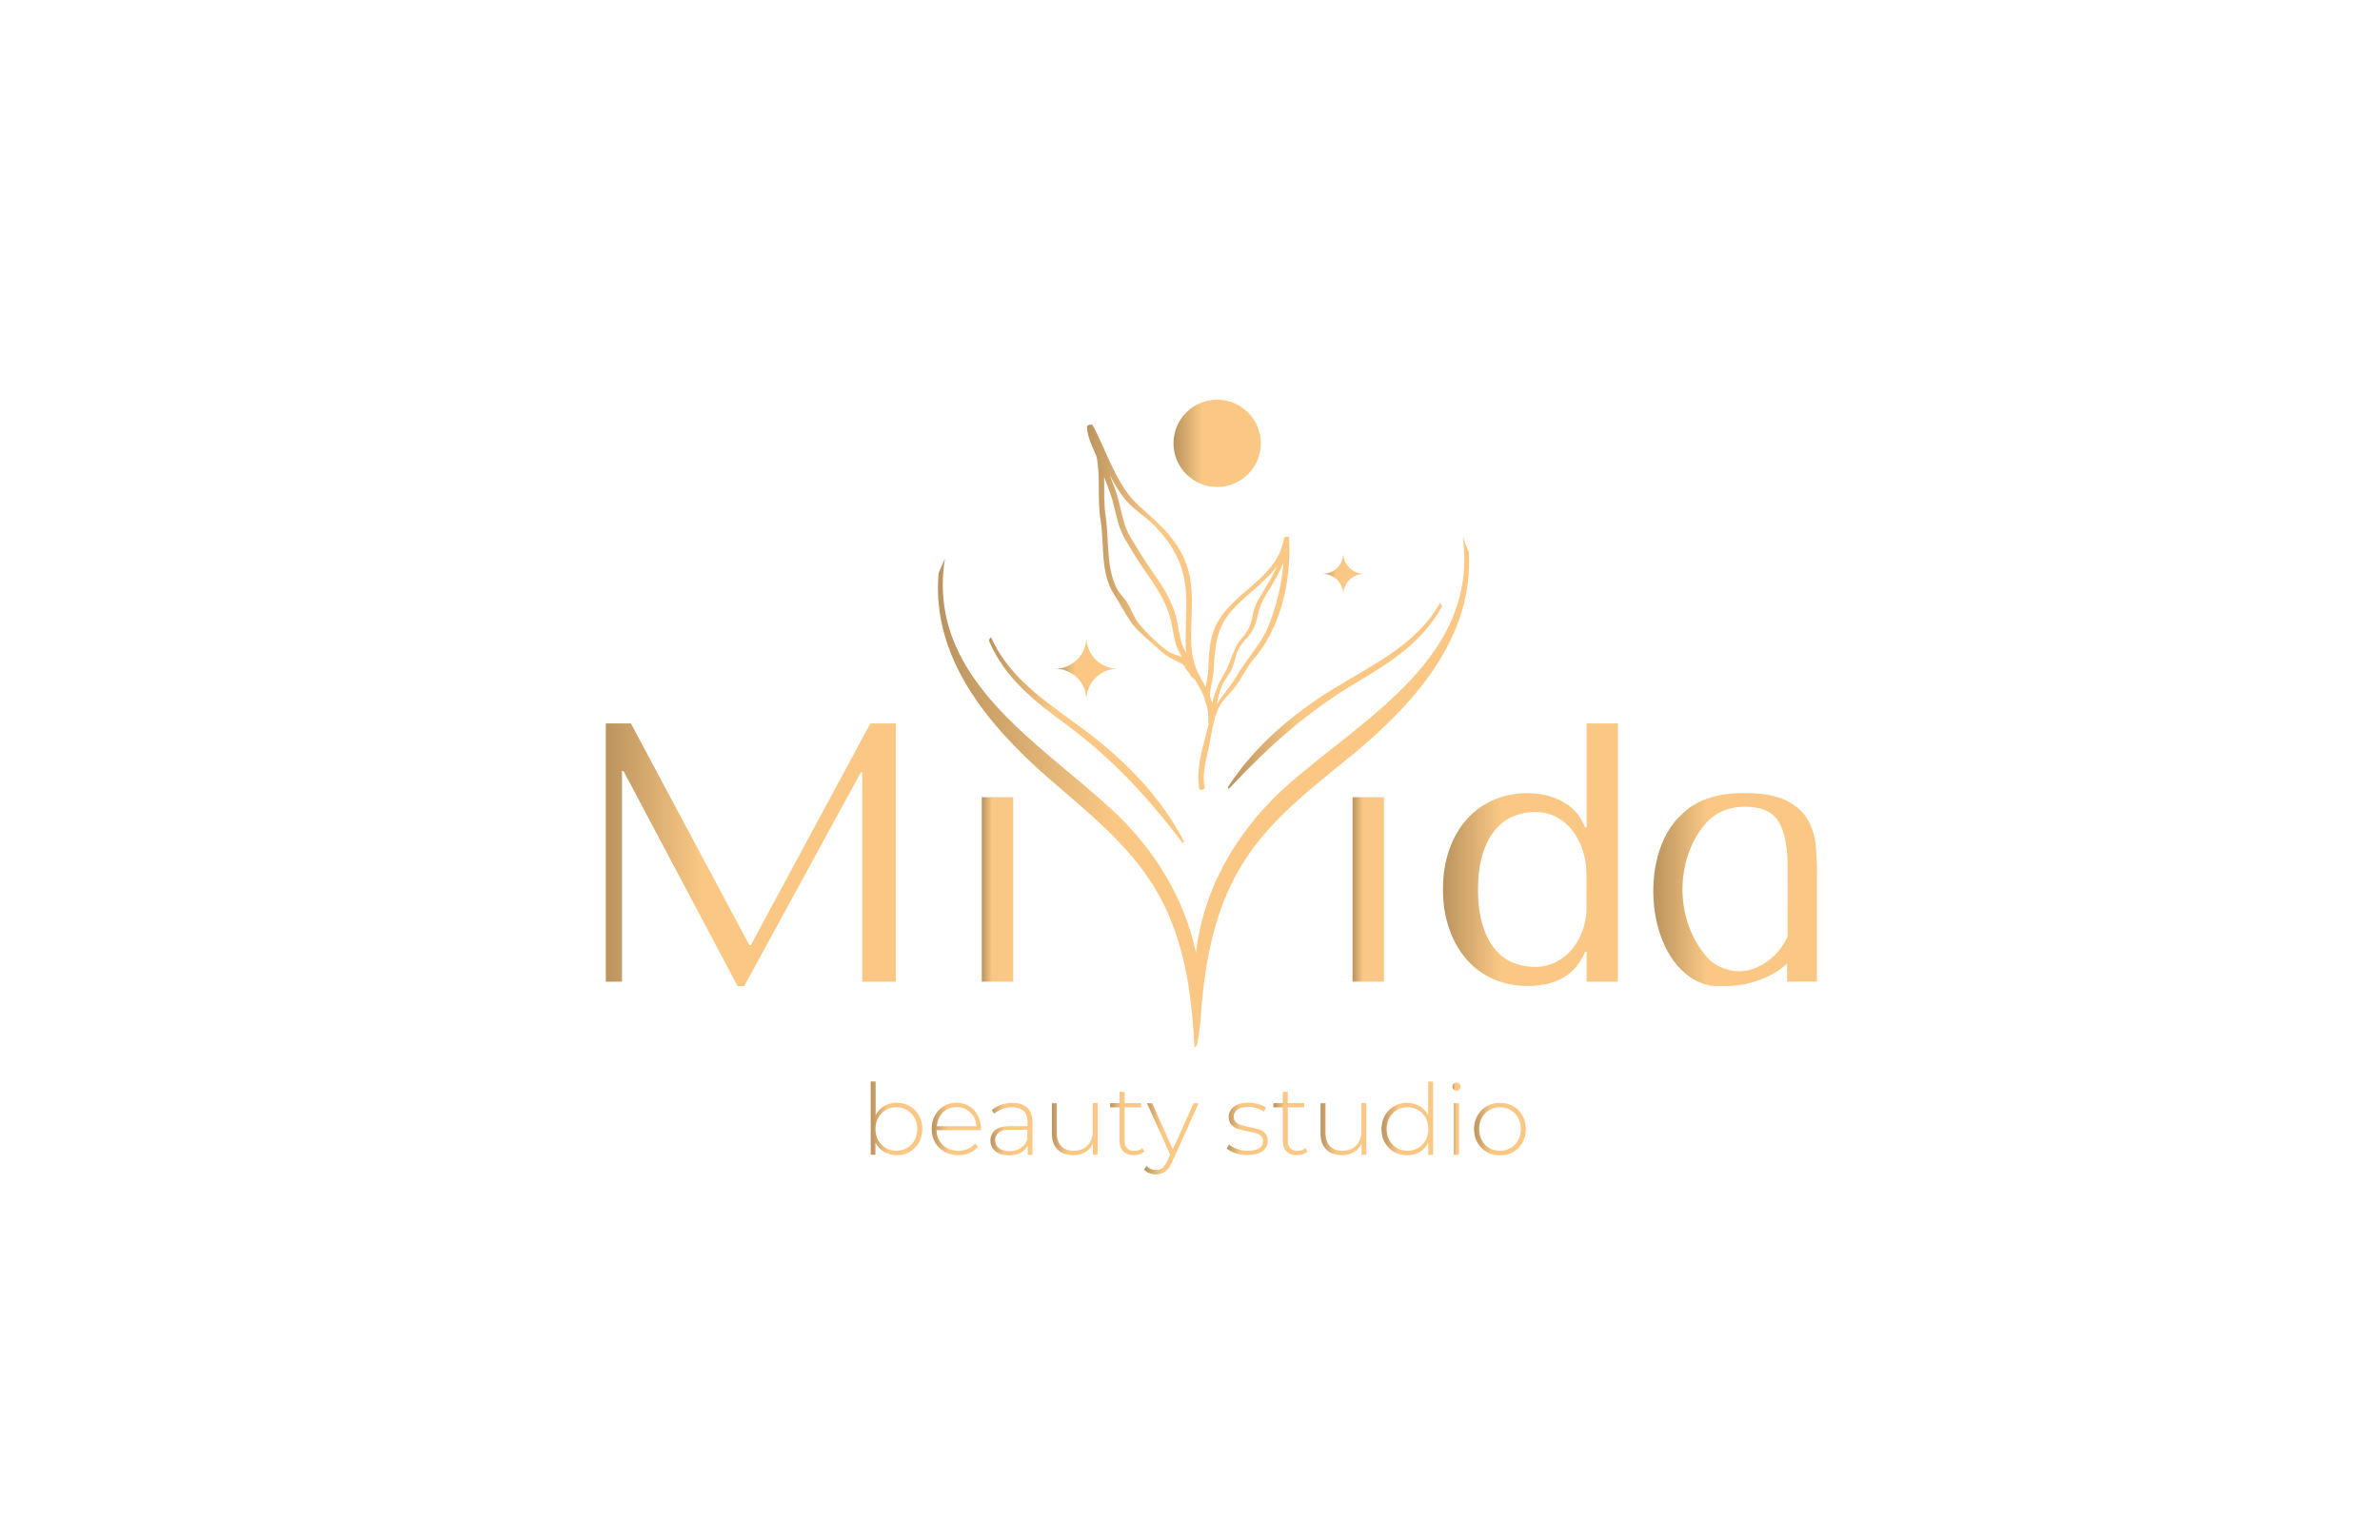 <?xml version="1.0" encoding="UTF-8"?> <svg xmlns="http://www.w3.org/2000/svg" xmlns:xlink="http://www.w3.org/1999/xlink" version="1.1" id="Слой_1" x="0px" y="0px" viewBox="0 0 240.94 155.91" style="enable-background:new 0 0 240.94 155.91;" xml:space="preserve"> <style type="text/css"> .st0{fill:url(#SVGID_1_);} .st1{fill:url(#SVGID_2_);} .st2{fill:url(#SVGID_3_);} .st3{fill:url(#SVGID_4_);} .st4{fill:url(#SVGID_5_);} .st5{fill:url(#SVGID_6_);} .st6{fill:url(#SVGID_7_);} .st7{fill:url(#SVGID_8_);} .st8{fill:url(#SVGID_9_);} .st9{fill:url(#SVGID_10_);} .st10{fill:url(#SVGID_11_);} .st11{fill:url(#SVGID_12_);} .st12{fill:url(#SVGID_13_);} .st13{fill:url(#SVGID_14_);} .st14{fill:url(#SVGID_15_);} .st15{fill:url(#SVGID_16_);} .st16{fill:url(#SVGID_17_);} .st17{fill:url(#SVGID_18_);} .st18{fill:url(#SVGID_19_);} .st19{fill:url(#SVGID_20_);} .st20{fill:url(#SVGID_21_);} .st21{fill:url(#SVGID_22_);} .st22{fill:url(#SVGID_23_);} .st23{fill:url(#SVGID_24_);} .st24{fill:url(#SVGID_25_);} </style> <g> <linearGradient id="SVGID_1_" gradientUnits="userSpaceOnUse" x1="61.331" y1="86.547" x2="90.691" y2="86.547"> <stop offset="0" style="stop-color:#BA935E"></stop> <stop offset="0.331" style="stop-color:#FAC884"></stop> <stop offset="0.751" style="stop-color:#FAC884"></stop> <stop offset="1" style="stop-color:#FAC884"></stop> </linearGradient> <polygon class="st0" points="90.69,99.4 90.69,73.25 88.11,73.25 76.01,95.7 75.86,95.7 63.87,73.25 61.33,73.25 61.33,99.4 62.97,99.4 62.97,78.07 63.12,78.07 74.67,99.85 75.34,99.85 87.14,78.22 87.29,78.22 87.29,99.4 "></polygon> <linearGradient id="SVGID_2_" gradientUnits="userSpaceOnUse" x1="99.393" y1="90.059" x2="102.568" y2="90.059"> <stop offset="0" style="stop-color:#BA935E"></stop> <stop offset="0.331" style="stop-color:#FAC884"></stop> <stop offset="0.751" style="stop-color:#FAC884"></stop> <stop offset="1" style="stop-color:#FAC884"></stop> </linearGradient> <rect x="99.39" y="80.72" class="st1" width="3.18" height="18.68"></rect> <linearGradient id="SVGID_3_" gradientUnits="userSpaceOnUse" x1="136.933" y1="90.059" x2="140.108" y2="90.059"> <stop offset="0" style="stop-color:#BA935E"></stop> <stop offset="0.331" style="stop-color:#FAC884"></stop> <stop offset="0.751" style="stop-color:#FAC884"></stop> <stop offset="1" style="stop-color:#FAC884"></stop> </linearGradient> <rect x="136.93" y="80.72" class="st2" width="3.18" height="18.68"></rect> <linearGradient id="SVGID_4_" gradientUnits="userSpaceOnUse" x1="146.084" y1="86.547" x2="163.79" y2="86.547"> <stop offset="0" style="stop-color:#BA935E"></stop> <stop offset="0.331" style="stop-color:#FAC884"></stop> <stop offset="0.751" style="stop-color:#FAC884"></stop> <stop offset="1" style="stop-color:#FAC884"></stop> </linearGradient> <path class="st3" d="M160.61,83.78h-0.15c-0.25-0.65-0.58-1.19-0.99-1.62c-0.41-0.44-0.88-0.79-1.4-1.06 c-0.52-0.27-1.08-0.47-1.66-0.6c-0.59-0.12-1.18-0.19-1.77-0.19c-1.25,0-2.39,0.23-3.44,0.69c-1.05,0.46-1.95,1.11-2.71,1.96 c-0.76,0.85-1.35,1.87-1.77,3.06c-0.42,1.2-0.64,2.53-0.64,4c0,1.49,0.21,2.85,0.64,4.05c0.42,1.21,1.01,2.24,1.77,3.1 c0.76,0.86,1.66,1.52,2.71,1.98c1.05,0.46,2.19,0.69,3.44,0.69c2.94,0,4.88-1.16,5.83-3.47h0.15v3.03h3.17V73.25h-3.17V83.78z M160.61,91.93c0,0.82-0.14,1.6-0.41,2.33c-0.27,0.74-0.64,1.37-1.1,1.91c-0.46,0.54-1.01,0.96-1.64,1.27 c-0.64,0.31-1.31,0.47-2.04,0.47c-0.8,0-1.54-0.14-2.24-0.43c-0.7-0.29-1.31-0.74-1.83-1.36c-0.52-0.62-0.94-1.43-1.25-2.43 c-0.31-1-0.47-2.19-0.47-3.59c0-1.42,0.16-2.63,0.47-3.62c0.31-1,0.73-1.81,1.27-2.45c0.54-0.63,1.15-1.1,1.85-1.38 c0.7-0.29,1.43-0.43,2.2-0.43c0.7,0,1.36,0.14,1.98,0.43c0.62,0.29,1.17,0.71,1.64,1.27c0.47,0.56,0.85,1.24,1.14,2.04 c0.29,0.8,0.43,1.71,0.43,2.73V91.93z"></path> <linearGradient id="SVGID_5_" gradientUnits="userSpaceOnUse" x1="167.39" y1="90.081" x2="183.961" y2="90.081"> <stop offset="0" style="stop-color:#BA935E"></stop> <stop offset="0.331" style="stop-color:#FAC884"></stop> <stop offset="0.751" style="stop-color:#FAC884"></stop> <stop offset="1" style="stop-color:#FAC884"></stop> </linearGradient> <path class="st4" d="M183.85,85.91c-0.07-1.07-0.34-2.02-0.8-2.84c-0.45-0.8-1.15-1.46-2.11-1.96c-0.03-0.02-0.05-0.03-0.08-0.04 c-1-0.51-2.41-0.77-4.23-0.77c-1.09,0-2.03,0.09-2.81,0.28c-0.77,0.18-1.44,0.43-2,0.73s-1.04,0.64-1.42,1.01 c-0.19,0.18-0.38,0.37-0.56,0.55c0,0,0,0-0.01,0.01c-0.18,0.19-0.35,0.39-0.5,0.6c-3.58,4.78-2.19,14.93,3.67,16.29 c0.26,0.06,0.41,0.07,0.73,0.07c0.42,0.02,0.68,0,1.06,0c1.12,0,2.24-0.2,3.36-0.62c1.12-0.41,2.04-0.97,2.77-1.66v1.83h3.02V89.2 C183.96,88.08,183.92,86.98,183.85,85.91z M180.94,94.88c-0.23,0.5-0.51,0.96-0.86,1.38c-0.35,0.42-0.75,0.79-1.18,1.1 c-0.44,0.31-0.9,0.56-1.39,0.73c-0.49,0.17-0.97,0.26-1.44,0.26c-0.5,0-1.02-0.1-1.57-0.3c-0.54-0.19-1.02-0.49-1.46-0.88 c-0.37-0.4-0.71-0.82-1-1.26c0,0,0,0,0,0c-1.43-2.15-1.93-4.77-1.63-7.23c0.21-1.67,0.78-3.26,1.7-4.58 c0.06-0.09,0.13-0.17,0.19-0.26c0.35-0.46,0.73-0.85,1.14-1.16c0.41-0.31,0.88-0.55,1.41-0.73c0.53-0.17,1.14-0.26,1.84-0.26 c1.62,0,2.74,0.5,3.36,1.49c0.61,1,0.92,2.51,0.92,4.56V94.88z"></path> <linearGradient id="SVGID_6_" gradientUnits="userSpaceOnUse" x1="106.813" y1="67.713" x2="113.155" y2="67.713"> <stop offset="0" style="stop-color:#BA935E"></stop> <stop offset="0.331" style="stop-color:#FAC884"></stop> <stop offset="0.751" style="stop-color:#FAC884"></stop> <stop offset="1" style="stop-color:#FAC884"></stop> </linearGradient> <path class="st5" d="M109.98,70.88c0-1.75,1.42-3.17,3.17-3.17c-1.75,0-3.17-1.42-3.17-3.17c0,1.75-1.42,3.17-3.17,3.17 C108.56,67.71,109.98,69.13,109.98,70.88z"></path> <linearGradient id="SVGID_7_" gradientUnits="userSpaceOnUse" x1="118.795" y1="44.887" x2="127.643" y2="44.887"> <stop offset="0" style="stop-color:#BA935E"></stop> <stop offset="0.331" style="stop-color:#FAC884"></stop> <stop offset="0.751" style="stop-color:#FAC884"></stop> <stop offset="1" style="stop-color:#FAC884"></stop> </linearGradient> <circle class="st6" cx="123.22" cy="44.89" r="4.42"></circle> <linearGradient id="SVGID_8_" gradientUnits="userSpaceOnUse" x1="124.324" y1="70.466" x2="145.962" y2="70.466"> <stop offset="0" style="stop-color:#BA935E"></stop> <stop offset="0.331" style="stop-color:#FAC884"></stop> <stop offset="0.751" style="stop-color:#FAC884"></stop> <stop offset="1" style="stop-color:#FAC884"></stop> </linearGradient> <path class="st7" d="M124.33,79.66c-0.03,0.05,0.04,0.26,0.09,0.2c3.96-4.22,7.86-7.75,12.86-10.72c3.44-2.05,6.7-4.08,8.67-7.69 c0.06-0.11-0.13-0.45-0.19-0.36c-2.41,4.24-6.82,6.21-10.81,8.68C130.81,72.32,127.01,75.56,124.33,79.66z"></path> <linearGradient id="SVGID_9_" gradientUnits="userSpaceOnUse" x1="94.962" y1="80.212" x2="148.727" y2="80.212"> <stop offset="0" style="stop-color:#BA935E"></stop> <stop offset="0.331" style="stop-color:#FAC884"></stop> <stop offset="0.751" style="stop-color:#FAC884"></stop> <stop offset="1" style="stop-color:#FAC884"></stop> </linearGradient> <path class="st8" d="M137.19,76.2c6.23-5.2,12.01-11.83,11.5-20.31l-0.6-1.5c1.59,12.05-9.82,18.19-17.52,24.91 c-4.79,4.17-8.21,9.65-9.28,15.71c-0.08,0.38-0.13,0.77-0.18,1.15c-0.01,0.11-0.02,0.23-0.03,0.34 c-1.16-5.54-4.26-10.61-8.58-14.58c-7.52-6.92-18.75-13.37-16.84-25.37l-0.64,1.48c-0.74,8.47,4.86,15.25,10.95,20.61 c3.93,3.44,8.13,6.67,10.88,11.19c1.71,2.81,2.7,5.81,3.28,8.92c0.07,0.36,0.13,0.73,0.19,1.1c0.32,1.99,0.49,4.04,0.6,6.09 c0.01,0.27,0.25-0.09,0.27-0.18c0.23-1.16,0.36-2.32,0.41-3.47c0.16-1.78,0.36-3.55,0.68-5.27c0.07-0.37,0.14-0.73,0.22-1.09 c0.67-3.1,1.73-6.07,3.52-8.83C128.89,82.64,133.17,79.53,137.19,76.2z"></path> <linearGradient id="SVGID_10_" gradientUnits="userSpaceOnUse" x1="133.886" y1="58.112" x2="138.087" y2="58.112"> <stop offset="0" style="stop-color:#BA935E"></stop> <stop offset="0.331" style="stop-color:#FAC884"></stop> <stop offset="0.751" style="stop-color:#FAC884"></stop> <stop offset="1" style="stop-color:#FAC884"></stop> </linearGradient> <path class="st9" d="M135.99,60.21c0-1.16,0.94-2.1,2.1-2.1c-1.16,0-2.1-0.94-2.1-2.1c0,1.16-0.94,2.1-2.1,2.1 C135.05,58.11,135.99,59.05,135.99,60.21z"></path> <linearGradient id="SVGID_11_" gradientUnits="userSpaceOnUse" x1="100.125" y1="74.957" x2="119.843" y2="74.957"> <stop offset="0" style="stop-color:#BA935E"></stop> <stop offset="0.331" style="stop-color:#FAC884"></stop> <stop offset="0.751" style="stop-color:#FAC884"></stop> <stop offset="1" style="stop-color:#FAC884"></stop> </linearGradient> <path class="st10" d="M108,73.41c4.68,3.46,8.22,7.35,11.73,11.95c0.05,0.06,0.14-0.14,0.11-0.19c-2.26-4.35-5.72-7.94-9.59-10.9 c-3.72-2.85-7.92-5.25-9.9-9.71c-0.05-0.1-0.27,0.23-0.22,0.34C101.73,68.69,104.78,71.04,108,73.41z"></path> <linearGradient id="SVGID_12_" gradientUnits="userSpaceOnUse" x1="110.041" y1="61.501" x2="130.55" y2="61.501"> <stop offset="0" style="stop-color:#BA935E"></stop> <stop offset="0.331" style="stop-color:#FAC884"></stop> <stop offset="0.751" style="stop-color:#FAC884"></stop> <stop offset="1" style="stop-color:#FAC884"></stop> </linearGradient> <path class="st11" d="M111.42,52.69c0.4,2.47-0.06,5.3,1.37,7.51c0.56,0.86,1.03,1.78,1.59,2.63c0.71,1.07,1.9,1.96,2.84,2.83 c0.59,0.55,1,0.85,1.7,1.19c1.41,0.67,0.71,0.44,1.37,1.18c0.27,0.3,0.23,0.53,0.63,0.75c0.01,0,0.02,0,0.03,0 c0.09,0.16,0.18,0.32,0.28,0.48c0.31,0.5,0.54,0.99,0.73,1.49c0.03,0.24,0.11,0.47,0.21,0.69c0.12,0.53,0.19,1.09,0.14,1.72 c0,0.02,0.03,0.03,0.08,0.04c-0.09,0.38-0.19,0.76-0.3,1.16c-0.49,1.84-1,3.73-0.68,5.5c0.01,0.08,0.09,0.13,0.2,0.13 c0.02,0,0.05,0,0.07-0.01c0.15-0.03,0.29-0.13,0.27-0.26c-0.22-1.22,0.04-2.37,0.32-3.59c0.03-0.15,0.07-0.31,0.1-0.46 c0.08-0.36,0.15-0.73,0.22-1.11c0.18-1,0.37-2.03,0.78-2.89c0.25-0.52,0.64-0.95,1.02-1.36c0.2-0.22,0.4-0.44,0.59-0.68 c0.34-0.43,0.62-0.9,0.89-1.35c0.33-0.54,0.66-1.1,1.09-1.6c2.47-2.86,3.8-7.41,3.55-12.17l0.01-0.06l-0.01,0 c-0.01-0.07-0.07-0.11-0.16-0.12c-0.14,0-0.36,0.08-0.38,0.21c0,0,0,0,0,0l0,0l0,0c-0.37,2.31-1.97,3.69-3.66,5.15 c-1.08,0.93-2.19,1.9-2.94,3.12c-0.89,1.44-0.96,3.01-1.04,4.68l-0.01,0.27c-0.02,0.49-0.11,0.98-0.19,1.45 c-0.02,0.12-0.04,0.25-0.06,0.37c-0.09-0.16-0.17-0.32-0.27-0.49c-0.87-1.43-1.18-2.51-1.21-4.22c-0.05-2.82,0.48-5.66-0.72-8.32 c-1.02-2.27-2.7-3.67-4.51-5.28c-2.33-2.06-3.3-5.56-4.75-8.23c-0.07-0.13-0.57,0.01-0.57,0.15c0.04,1.12,0.57,2.05,0.98,3.07 C111.42,48.37,111.07,50.57,111.42,52.69z M129.99,56.19C129.99,56.19,129.99,56.19,129.99,56.19 C129.99,56.19,129.99,56.19,129.99,56.19C129.99,56.19,129.99,56.19,129.99,56.19z M128.44,63.31c-0.47,1.18-1.19,2.17-1.88,3.12 c-0.46,0.63-0.94,1.29-1.36,2.01c-0.35,0.61-0.75,1.13-1.14,1.63c-0.31,0.41-0.61,0.82-0.88,1.25c0.12-0.65,0.27-1.3,0.53-1.9 c0.14-0.32,0.33-0.61,0.52-0.9c0.17-0.26,0.35-0.52,0.48-0.81c0.15-0.31,0.24-0.65,0.33-0.98c0.08-0.3,0.16-0.6,0.29-0.88 c0.2-0.46,0.51-0.8,0.83-1.17c0.11-0.12,0.21-0.24,0.32-0.37c0.51-0.62,0.69-1.34,0.86-2.02c0.13-0.54,0.27-1.1,0.57-1.62 c0.2-0.35,0.41-0.69,0.61-1.02c0.54-0.88,1.04-1.73,1.41-2.69C129.77,59.04,129.29,61.16,128.44,63.31z M122.67,69.15 c0.08-0.38,0.16-0.77,0.18-1.14l0.02-0.26c0.13-2.21,0.24-4.11,1.79-5.88c0.63-0.72,1.38-1.38,2.11-2.01 c0.9-0.78,1.8-1.58,2.51-2.53c-0.35,0.82-0.8,1.58-1.28,2.36c-0.2,0.33-0.41,0.67-0.61,1.02c-0.28,0.5-0.46,0.98-0.6,1.69 c-0.2,1-0.45,1.51-1.11,2.27c-0.55,0.64-0.8,1.33-1.05,2c-0.18,0.48-0.36,0.97-0.64,1.45c-0.63,1.05-1.02,2-1.28,3.09 c-0.06-0.22-0.13-0.45-0.21-0.66c0-0.02-0.01-0.04-0.01-0.07C122.49,70.05,122.58,69.6,122.67,69.15z M114.04,50.72 c0.72,0.84,1.69,1.42,2.49,2.18c1.15,1.08,2.14,2.38,2.78,3.83c1.18,2.68,0.68,5.49,0.72,8.32c0.01,0.4,0.03,0.76,0.07,1.1 c-0.23-0.41-0.43-0.83-0.55-1.28c-0.28-1.08-0.33-2.15-0.74-3.22c-0.85-2.24-2.23-3.72-3.44-5.74c-0.51-0.85-1.13-1.72-1.46-2.67 c-0.41-1.17-0.55-2.41-0.98-3.59c-0.2-0.54-0.4-1.08-0.6-1.61C112.81,49.02,113.36,49.93,114.04,50.72z M112.35,49.82 c0.4,1.08,0.57,2.18,0.9,3.28c0.32,1.08,0.97,2.02,1.54,2.98c1.18,1.97,2.61,3.54,3.44,5.74c0.38,1.01,0.48,1.97,0.7,3.01 c0.13,0.61,0.4,1.15,0.71,1.68c-0.48-0.18-1.02-0.29-1.41-0.57c-0.98-0.71-2.16-1.85-2.92-2.78c-0.55-0.67-0.74-1.38-1.17-2.09 c-0.31-0.53-0.79-0.92-1.07-1.47c-1.13-2.23-0.77-4.94-1.14-7.34c-0.2-1.32-0.13-2.65-0.15-3.96 C111.97,48.8,112.17,49.3,112.35,49.82z"></path> <linearGradient id="SVGID_13_" gradientUnits="userSpaceOnUse" x1="88.153" y1="113.237" x2="93.356" y2="113.237"> <stop offset="0" style="stop-color:#BA935E"></stop> <stop offset="0.331" style="stop-color:#FAC884"></stop> <stop offset="0.751" style="stop-color:#FAC884"></stop> <stop offset="1" style="stop-color:#FAC884"></stop> </linearGradient> <path class="st12" d="M92.09,112c-0.39-0.22-0.83-0.34-1.32-0.34c-0.46,0-0.88,0.11-1.25,0.33c-0.37,0.22-0.66,0.52-0.87,0.91 v-3.39h-0.5v7.42h0.48v-1.23c0.21,0.4,0.5,0.71,0.88,0.94c0.38,0.22,0.8,0.34,1.27,0.34c0.49,0,0.93-0.11,1.32-0.34 c0.39-0.23,0.7-0.54,0.93-0.94c0.22-0.4,0.34-0.86,0.34-1.37c0-0.51-0.11-0.97-0.34-1.38C92.8,112.54,92.49,112.22,92.09,112z M92.58,115.46c-0.18,0.33-0.44,0.59-0.76,0.78c-0.32,0.19-0.68,0.28-1.08,0.28c-0.4,0-0.76-0.09-1.08-0.28 c-0.32-0.19-0.57-0.45-0.75-0.78c-0.18-0.33-0.28-0.71-0.28-1.14c0-0.43,0.09-0.81,0.28-1.14c0.18-0.33,0.43-0.59,0.75-0.78 c0.32-0.19,0.68-0.28,1.08-0.28c0.4,0,0.76,0.09,1.08,0.28c0.32,0.19,0.57,0.45,0.76,0.78c0.18,0.33,0.28,0.71,0.28,1.14 C92.86,114.74,92.76,115.12,92.58,115.46z"></path> <linearGradient id="SVGID_14_" gradientUnits="userSpaceOnUse" x1="94.336" y1="114.317" x2="99.329" y2="114.317"> <stop offset="0" style="stop-color:#BA935E"></stop> <stop offset="0.331" style="stop-color:#FAC884"></stop> <stop offset="0.751" style="stop-color:#FAC884"></stop> <stop offset="1" style="stop-color:#FAC884"></stop> </linearGradient> <path class="st13" d="M98.11,112c-0.38-0.22-0.8-0.34-1.28-0.34c-0.47,0-0.9,0.11-1.28,0.34s-0.68,0.54-0.9,0.95 c-0.22,0.4-0.33,0.86-0.33,1.37c0,0.51,0.12,0.97,0.35,1.37c0.23,0.4,0.55,0.71,0.96,0.94c0.41,0.23,0.87,0.34,1.39,0.34 c0.4,0,0.77-0.07,1.12-0.22c0.34-0.15,0.63-0.36,0.86-0.63l-0.29-0.33c-0.19,0.24-0.44,0.42-0.73,0.55 c-0.29,0.12-0.61,0.19-0.95,0.19c-0.41,0-0.79-0.09-1.12-0.26c-0.33-0.17-0.59-0.42-0.79-0.74c-0.19-0.32-0.3-0.68-0.31-1.09h4.49 l0.01-0.14c0-0.51-0.11-0.96-0.33-1.36C98.79,112.54,98.49,112.22,98.11,112z M94.84,114.05c0.03-0.37,0.13-0.71,0.31-1.01 c0.18-0.3,0.41-0.53,0.71-0.69c0.29-0.16,0.62-0.25,0.99-0.25c0.37,0,0.7,0.08,0.99,0.25c0.29,0.17,0.53,0.4,0.71,0.69 c0.18,0.29,0.28,0.63,0.3,1H94.84z"></path> <linearGradient id="SVGID_15_" gradientUnits="userSpaceOnUse" x1="100.259" y1="114.317" x2="104.501" y2="114.317"> <stop offset="0" style="stop-color:#BA935E"></stop> <stop offset="0.331" style="stop-color:#FAC884"></stop> <stop offset="0.751" style="stop-color:#FAC884"></stop> <stop offset="1" style="stop-color:#FAC884"></stop> </linearGradient> <path class="st14" d="M102.49,111.67c-0.4,0-0.78,0.06-1.15,0.2c-0.37,0.13-0.68,0.31-0.94,0.55l0.25,0.36 c0.22-0.2,0.49-0.36,0.81-0.48c0.32-0.12,0.65-0.18,1-0.18c0.51,0,0.89,0.13,1.16,0.38c0.26,0.25,0.4,0.62,0.4,1.11v0.42h-1.79 c-0.68,0-1.18,0.14-1.49,0.41c-0.31,0.27-0.47,0.62-0.47,1.06c0,0.45,0.17,0.81,0.51,1.08c0.34,0.27,0.8,0.41,1.38,0.41 c0.45,0,0.83-0.08,1.15-0.26c0.32-0.17,0.56-0.41,0.73-0.72v0.93h0.48v-3.31c0-0.64-0.17-1.13-0.52-1.46 C103.63,111.83,103.14,111.67,102.49,111.67z M104,115.39c-0.15,0.38-0.38,0.67-0.69,0.87c-0.3,0.2-0.67,0.3-1.11,0.3 c-0.46,0-0.82-0.1-1.07-0.3c-0.25-0.2-0.38-0.47-0.38-0.81c0-0.33,0.12-0.58,0.35-0.77c0.23-0.19,0.6-0.28,1.12-0.28H104V115.39z"></path> <linearGradient id="SVGID_16_" gradientUnits="userSpaceOnUse" x1="106.502" y1="114.337" x2="111.135" y2="114.337"> <stop offset="0" style="stop-color:#BA935E"></stop> <stop offset="0.331" style="stop-color:#FAC884"></stop> <stop offset="0.751" style="stop-color:#FAC884"></stop> <stop offset="1" style="stop-color:#FAC884"></stop> </linearGradient> <path class="st15" d="M110.63,114.49c0,0.62-0.17,1.11-0.52,1.48c-0.34,0.37-0.81,0.55-1.4,0.55c-0.55,0-0.97-0.15-1.27-0.46 c-0.3-0.31-0.45-0.75-0.45-1.34v-3.01h-0.5v3.05c0,0.71,0.19,1.26,0.58,1.64c0.39,0.38,0.92,0.57,1.6,0.57 c0.46,0,0.86-0.1,1.2-0.31c0.34-0.2,0.6-0.49,0.77-0.86v1.12h0.48v-5.22h-0.5V114.49z"></path> <linearGradient id="SVGID_17_" gradientUnits="userSpaceOnUse" x1="112.396" y1="113.767" x2="115.848" y2="113.767"> <stop offset="0" style="stop-color:#BA935E"></stop> <stop offset="0.331" style="stop-color:#FAC884"></stop> <stop offset="0.751" style="stop-color:#FAC884"></stop> <stop offset="1" style="stop-color:#FAC884"></stop> </linearGradient> <path class="st16" d="M115.64,116.25c-0.21,0.19-0.48,0.29-0.81,0.29c-0.32,0-0.56-0.09-0.73-0.27c-0.16-0.18-0.25-0.44-0.25-0.78 v-3.36h1.66v-0.43h-1.66v-1.14h-0.5v1.14h-0.96v0.43h0.96v3.41c0,0.45,0.12,0.8,0.37,1.05c0.25,0.25,0.6,0.38,1.05,0.38 c0.21,0,0.41-0.03,0.6-0.1c0.19-0.06,0.35-0.16,0.48-0.28L115.64,116.25z"></path> <linearGradient id="SVGID_18_" gradientUnits="userSpaceOnUse" x1="115.808" y1="115.308" x2="121.331" y2="115.308"> <stop offset="0" style="stop-color:#BA935E"></stop> <stop offset="0.331" style="stop-color:#FAC884"></stop> <stop offset="0.751" style="stop-color:#FAC884"></stop> <stop offset="1" style="stop-color:#FAC884"></stop> </linearGradient> <path class="st17" d="M118.73,116.38l-2.09-4.67h-0.53l2.35,5.2l-0.28,0.63c-0.15,0.34-0.32,0.58-0.5,0.72 c-0.18,0.14-0.4,0.21-0.65,0.21c-0.38,0-0.7-0.14-0.97-0.41l-0.25,0.38c0.15,0.15,0.33,0.27,0.54,0.35 c0.21,0.08,0.44,0.12,0.68,0.12c0.36,0,0.67-0.1,0.94-0.29c0.26-0.19,0.5-0.52,0.7-0.98l2.68-5.93h-0.51L118.73,116.38z"></path> <linearGradient id="SVGID_19_" gradientUnits="userSpaceOnUse" x1="124.222" y1="114.317" x2="128.375" y2="114.317"> <stop offset="0" style="stop-color:#BA935E"></stop> <stop offset="0.331" style="stop-color:#FAC884"></stop> <stop offset="0.751" style="stop-color:#FAC884"></stop> <stop offset="1" style="stop-color:#FAC884"></stop> </linearGradient> <path class="st18" d="M127.48,114.36c-0.25-0.08-0.58-0.16-0.99-0.24c-0.37-0.07-0.65-0.14-0.86-0.21 c-0.2-0.06-0.38-0.16-0.52-0.29c-0.14-0.13-0.21-0.31-0.21-0.55c0-0.29,0.12-0.53,0.37-0.71c0.25-0.18,0.61-0.27,1.1-0.27 c0.29,0,0.57,0.04,0.84,0.12c0.27,0.08,0.52,0.2,0.73,0.35l0.23-0.4c-0.21-0.15-0.47-0.28-0.8-0.37c-0.33-0.09-0.66-0.14-0.99-0.14 c-0.63,0-1.12,0.14-1.47,0.41c-0.34,0.27-0.52,0.61-0.52,1.03c0,0.34,0.09,0.61,0.27,0.8c0.18,0.19,0.4,0.33,0.65,0.42 c0.25,0.09,0.59,0.17,1,0.24c0.35,0.07,0.63,0.13,0.83,0.19c0.2,0.06,0.37,0.15,0.51,0.28c0.14,0.13,0.21,0.3,0.21,0.52 c0,0.31-0.13,0.55-0.38,0.72c-0.25,0.17-0.64,0.26-1.17,0.26c-0.37,0-0.72-0.06-1.06-0.18c-0.34-0.12-0.61-0.27-0.83-0.45 l-0.23,0.4c0.21,0.19,0.51,0.35,0.89,0.48c0.38,0.13,0.78,0.19,1.2,0.19c0.65,0,1.16-0.13,1.52-0.39c0.36-0.26,0.54-0.61,0.54-1.04 c0-0.33-0.09-0.58-0.26-0.77C127.94,114.58,127.73,114.45,127.48,114.36z"></path> <linearGradient id="SVGID_20_" gradientUnits="userSpaceOnUse" x1="128.915" y1="113.767" x2="132.367" y2="113.767"> <stop offset="0" style="stop-color:#BA935E"></stop> <stop offset="0.331" style="stop-color:#FAC884"></stop> <stop offset="0.751" style="stop-color:#FAC884"></stop> <stop offset="1" style="stop-color:#FAC884"></stop> </linearGradient> <path class="st19" d="M131.35,116.54c-0.32,0-0.56-0.09-0.73-0.27c-0.16-0.18-0.25-0.44-0.25-0.78v-3.36h1.66v-0.43h-1.66v-1.14 h-0.5v1.14h-0.96v0.43h0.96v3.41c0,0.45,0.12,0.8,0.37,1.05c0.25,0.25,0.6,0.38,1.05,0.38c0.21,0,0.41-0.03,0.6-0.1 c0.19-0.06,0.35-0.16,0.48-0.28l-0.21-0.35C131.94,116.44,131.67,116.54,131.35,116.54z"></path> <linearGradient id="SVGID_21_" gradientUnits="userSpaceOnUse" x1="133.697" y1="114.337" x2="138.33" y2="114.337"> <stop offset="0" style="stop-color:#BA935E"></stop> <stop offset="0.331" style="stop-color:#FAC884"></stop> <stop offset="0.751" style="stop-color:#FAC884"></stop> <stop offset="1" style="stop-color:#FAC884"></stop> </linearGradient> <path class="st20" d="M137.83,114.49c0,0.62-0.17,1.11-0.52,1.48c-0.34,0.37-0.81,0.55-1.4,0.55c-0.55,0-0.97-0.15-1.27-0.46 c-0.3-0.31-0.45-0.75-0.45-1.34v-3.01h-0.5v3.05c0,0.71,0.19,1.26,0.58,1.64c0.39,0.38,0.92,0.57,1.6,0.57 c0.46,0,0.86-0.1,1.2-0.31c0.34-0.2,0.6-0.49,0.77-0.86v1.12h0.48v-5.22h-0.5V114.49z"></path> <linearGradient id="SVGID_22_" gradientUnits="userSpaceOnUse" x1="139.881" y1="113.237" x2="145.094" y2="113.237"> <stop offset="0" style="stop-color:#BA935E"></stop> <stop offset="0.331" style="stop-color:#FAC884"></stop> <stop offset="0.751" style="stop-color:#FAC884"></stop> <stop offset="1" style="stop-color:#FAC884"></stop> </linearGradient> <path class="st21" d="M144.59,112.92c-0.21-0.39-0.51-0.7-0.88-0.92s-0.79-0.33-1.26-0.33c-0.49,0-0.93,0.11-1.32,0.34 c-0.39,0.22-0.7,0.54-0.93,0.94c-0.22,0.4-0.34,0.86-0.34,1.38c0,0.51,0.11,0.97,0.34,1.37c0.22,0.4,0.53,0.71,0.93,0.94 c0.39,0.23,0.83,0.34,1.32,0.34c0.47,0,0.9-0.11,1.27-0.33s0.66-0.53,0.87-0.94v1.23h0.49v-7.42h-0.5V112.92z M144.32,115.46 c-0.18,0.33-0.43,0.59-0.75,0.78c-0.32,0.19-0.68,0.28-1.08,0.28c-0.4,0-0.76-0.09-1.08-0.28c-0.32-0.19-0.57-0.45-0.75-0.78 c-0.18-0.33-0.28-0.71-0.28-1.14c0-0.43,0.09-0.81,0.28-1.14c0.18-0.33,0.43-0.59,0.75-0.78c0.32-0.19,0.68-0.28,1.08-0.28 c0.4,0,0.76,0.09,1.08,0.28c0.32,0.19,0.57,0.45,0.75,0.78c0.18,0.33,0.28,0.71,0.28,1.14 C144.59,114.74,144.5,115.12,144.32,115.46z"></path> <linearGradient id="SVGID_23_" gradientUnits="userSpaceOnUse" x1="147.045" y1="110.03" x2="147.865" y2="110.03"> <stop offset="0" style="stop-color:#BA935E"></stop> <stop offset="0.331" style="stop-color:#FAC884"></stop> <stop offset="0.751" style="stop-color:#FAC884"></stop> <stop offset="1" style="stop-color:#FAC884"></stop> </linearGradient> <path class="st22" d="M147.45,109.62c-0.11,0-0.21,0.04-0.29,0.12c-0.08,0.08-0.12,0.18-0.12,0.29s0.04,0.21,0.12,0.29 c0.08,0.08,0.18,0.12,0.29,0.12c0.11,0,0.21-0.04,0.29-0.12c0.08-0.08,0.12-0.18,0.12-0.29c0-0.11-0.04-0.21-0.12-0.29 C147.66,109.66,147.57,109.62,147.45,109.62z"></path> <linearGradient id="SVGID_24_" gradientUnits="userSpaceOnUse" x1="147.205" y1="114.317" x2="147.705" y2="114.317"> <stop offset="0" style="stop-color:#BA935E"></stop> <stop offset="0.331" style="stop-color:#FAC884"></stop> <stop offset="0.751" style="stop-color:#FAC884"></stop> <stop offset="1" style="stop-color:#FAC884"></stop> </linearGradient> <rect x="147.2" y="111.71" class="st23" width="0.5" height="5.22"></rect> <linearGradient id="SVGID_25_" gradientUnits="userSpaceOnUse" x1="149.246" y1="114.317" x2="154.469" y2="114.317"> <stop offset="0" style="stop-color:#BA935E"></stop> <stop offset="0.331" style="stop-color:#FAC884"></stop> <stop offset="0.751" style="stop-color:#FAC884"></stop> <stop offset="1" style="stop-color:#FAC884"></stop> </linearGradient> <path class="st24" d="M153.19,112.01c-0.4-0.23-0.84-0.34-1.34-0.34c-0.49,0-0.94,0.11-1.34,0.34c-0.4,0.23-0.71,0.54-0.94,0.95 c-0.23,0.4-0.34,0.86-0.34,1.37s0.11,0.96,0.34,1.37s0.54,0.72,0.94,0.95c0.4,0.23,0.84,0.34,1.34,0.34c0.49,0,0.94-0.11,1.34-0.34 c0.4-0.23,0.71-0.54,0.94-0.95c0.23-0.4,0.34-0.86,0.34-1.37s-0.11-0.96-0.34-1.37C153.9,112.55,153.59,112.23,153.19,112.01z M153.68,115.46c-0.18,0.33-0.43,0.59-0.75,0.78c-0.32,0.19-0.68,0.28-1.08,0.28c-0.4,0-0.76-0.09-1.08-0.28 c-0.32-0.19-0.57-0.45-0.75-0.78c-0.18-0.33-0.28-0.71-0.28-1.14c0-0.43,0.09-0.81,0.28-1.14c0.18-0.33,0.43-0.59,0.75-0.78 c0.32-0.19,0.68-0.28,1.08-0.28c0.4,0,0.76,0.09,1.08,0.28c0.32,0.19,0.57,0.45,0.75,0.78c0.18,0.33,0.28,0.71,0.28,1.14 C153.96,114.74,153.87,115.12,153.68,115.46z"></path> </g> </svg> 